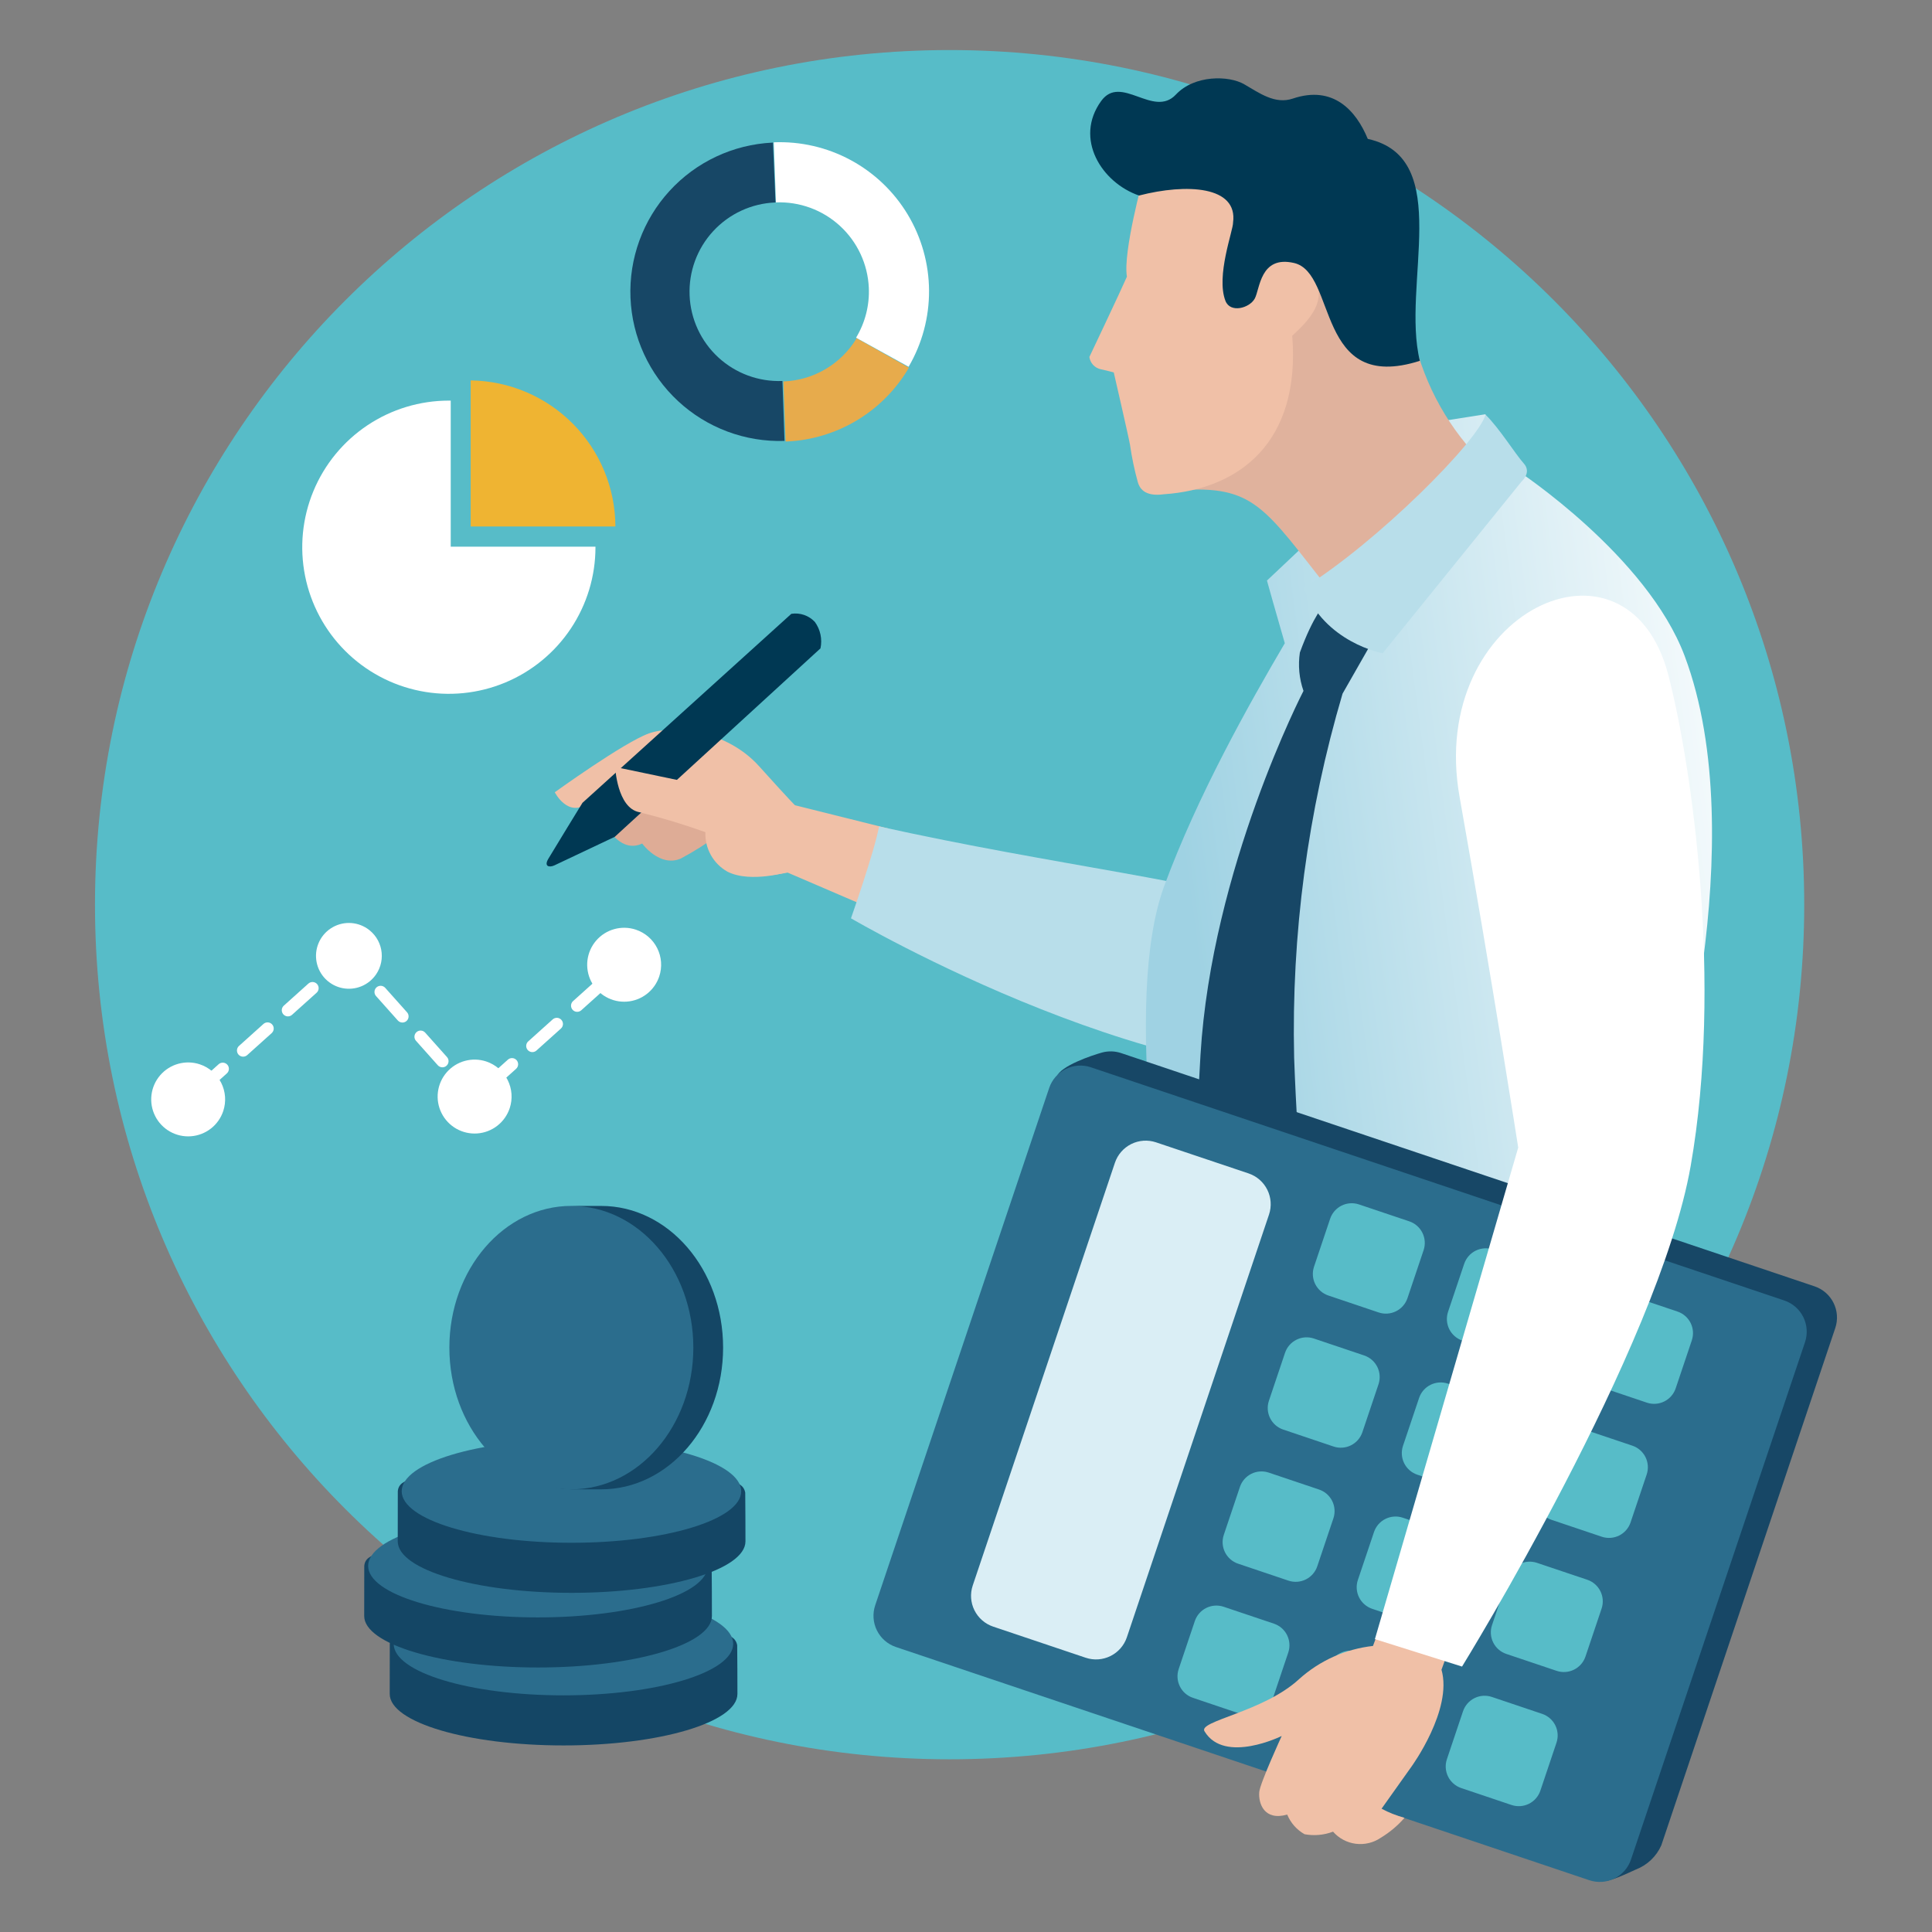 <svg width="226" height="226" viewBox="0 0 226 226" fill="none" xmlns="http://www.w3.org/2000/svg">
<rect x="0" y="0" width="226" height="226" fill="#808080" stroke="none"/>
<g clip-path="url(#clip0_276_206)">
<path d="M111.082 205.797C166.295 205.797 211.053 161.038 211.053 105.826C211.053 50.614 166.295 5.855 111.082 5.855C55.87 5.855 11.111 50.614 11.111 105.826C11.111 161.038 55.87 205.797 111.082 205.797Z" fill="#57BCC8"/>
<path d="M52.725 63.949V46.862H52.505C49.114 46.862 45.798 47.868 42.977 49.752C40.157 51.637 37.959 54.315 36.661 57.449C35.363 60.583 35.023 64.031 35.685 67.358C36.347 70.684 37.98 73.74 40.379 76.139C42.777 78.537 45.833 80.171 49.16 80.832C52.486 81.494 55.935 81.154 59.069 79.856C62.202 78.558 64.881 76.36 66.765 73.54C68.65 70.72 69.656 67.404 69.656 64.012C69.656 63.992 69.656 63.972 69.656 63.951L52.725 63.949Z" fill="white"/>
<path d="M55.059 44.499V61.585H71.989C71.972 57.085 70.188 52.772 67.021 49.576C63.854 46.38 59.558 44.556 55.059 44.499Z" fill="#EFB432"/>
<path d="M86.235 192.46C86.253 192.56 86.262 198.048 86.262 198.152C86.262 201.479 77.156 204.176 65.925 204.176C54.694 204.176 45.588 201.476 45.588 198.152C45.588 198.1 45.588 192.345 45.595 192.294C45.869 189.038 54.865 192.129 65.925 192.129C76.809 192.129 85.691 189.277 86.235 192.46Z" fill="#144665"/>
<path d="M85.766 192.294C85.766 195.621 76.875 198.317 65.91 198.317C54.945 198.317 46.053 195.617 46.053 192.294C46.053 188.971 54.943 186.27 65.91 186.27C76.877 186.27 85.766 188.967 85.766 192.294Z" fill="#2B6D8D"/>
<path d="M83.251 183.342C83.269 183.442 83.278 188.93 83.278 189.034C83.278 192.361 74.172 195.058 62.941 195.058C51.709 195.058 42.603 192.358 42.603 189.034C42.603 188.983 42.603 183.227 42.611 183.177C42.885 179.921 51.882 183.011 62.941 183.011C73.822 183.01 82.707 180.158 83.251 183.342Z" fill="#144665"/>
<path d="M82.78 183.176C82.78 186.503 73.889 189.2 62.923 189.2C51.957 189.2 43.066 186.5 43.066 183.176C43.066 179.852 51.956 177.152 62.923 177.152C73.89 177.152 82.78 179.85 82.78 183.176Z" fill="#2B6D8D"/>
<path d="M87.175 174.61C87.192 174.71 87.202 180.199 87.202 180.303C87.202 183.629 78.096 186.326 66.864 186.326C55.632 186.326 46.527 183.626 46.527 180.303C46.527 180.252 46.527 174.495 46.534 174.444C46.808 171.188 55.804 174.278 66.864 174.278C77.746 174.278 86.631 171.427 87.175 174.61Z" fill="#144665"/>
<path d="M86.704 174.445C86.704 177.772 77.813 180.469 66.847 180.469C55.881 180.469 46.99 177.769 46.99 174.445C46.99 171.121 55.88 168.421 66.847 168.421C77.814 168.421 86.704 171.118 86.704 174.445Z" fill="#2B6D8D"/>
<path d="M84.587 157.641C84.587 166.797 78.198 174.219 70.318 174.219H67.006C59.166 174.165 56.049 166.764 56.049 157.641C56.049 148.594 60.008 141.241 67.759 141.066C67.852 141.066 70.224 141.066 70.317 141.066C78.198 141.062 84.587 148.485 84.587 157.641Z" fill="#144665"/>
<path d="M81.104 157.641C81.104 166.797 74.715 174.219 66.835 174.219C58.955 174.219 52.566 166.797 52.566 157.641C52.566 148.485 58.955 141.062 66.835 141.062C74.715 141.062 81.104 148.485 81.104 157.641Z" fill="#2B6D8D"/>
<path d="M103.89 96.913L102.308 106.445L92.138 102.074C92.138 102.074 87.365 103.044 86.082 102.111C83.597 100.311 84.32 98.454 84.32 98.454L83.385 98.194C83.385 98.194 80.538 95.657 79.228 96.394C77.918 97.131 77.445 95.436 76.889 94.849C76.464 94.482 75.912 94.295 75.35 94.328C75.35 94.328 73.314 96.048 71.287 95.747C68.695 95.363 69.07 94.647 68.787 93.939C66.442 95.731 64.897 92.676 64.897 92.676C64.897 92.676 72.974 86.846 75.906 85.794C78.84 84.742 84.987 85.401 88.796 89.63C92.605 93.859 92.996 94.195 92.996 94.195L103.89 96.913Z" fill="#F0C0A7"/>
<path d="M75.122 98.674C72.701 99.824 71.082 96.859 71.082 96.859L76.072 93.416L83.972 97.693C82.596 98.717 81.143 99.633 79.626 100.434C77.166 101.492 75.122 98.674 75.122 98.674Z" fill="#DEAC96"/>
<path d="M95.317 72.748C94.971 72.378 94.539 72.099 94.06 71.934C93.581 71.77 93.069 71.725 92.568 71.803L68.136 93.91C68.136 93.91 64.672 99.557 64.136 100.469C63.6 101.381 64.279 101.493 64.851 101.229C65.423 100.965 71.913 97.888 71.913 97.888L95.976 75.844C96.09 75.311 96.091 74.759 95.977 74.226C95.864 73.692 95.639 73.189 95.317 72.748Z" fill="#003853"/>
<path d="M83.9 92.218L71.961 89.718C71.961 89.718 72.171 94.493 74.777 95.008C77.394 95.654 79.977 96.434 82.515 97.344C82.477 98.277 82.697 99.203 83.153 100.019C83.608 100.834 84.28 101.508 85.095 101.965C87.874 103.375 92.445 101.924 92.445 101.924L91.664 94.169L83.9 92.218Z" fill="#F0C0A7"/>
<path d="M162.156 68.465C149.704 88.952 150.628 101.905 150.272 106.495C141.746 103.217 123.415 101.236 102.83 96.672C102.29 99.613 99.545 107.421 99.545 107.421C99.545 107.421 137.766 129.853 162.483 125.048C164.251 122.218 173.467 118.294 174.76 114.886L174.737 70.632L162.156 68.465Z" fill="#B8DEEA"/>
<path d="M136.187 103.643C131.213 117.152 136.179 146.528 138.161 156.061C138.822 159.241 138.072 187.873 138.072 187.873L195.872 176.524L195.272 131.849C195.272 131.849 205.191 98.403 197.072 76.749C192.677 65.031 177.594 55.112 177.594 55.112L175.494 52.091L173.749 48.457L167.842 49.39L148.205 67.914C148.205 67.914 149.348 72.014 150.292 75.243C146.132 82.322 140.101 93.016 136.187 103.643Z" fill="url(#paint0_linear_276_206)"/>
<path d="M154.986 70.649C154.986 70.649 153.651 71.949 152.056 76.33C151.83 77.839 151.974 79.38 152.478 80.82C152.478 80.82 141.732 101.588 140.431 123.401C138.638 153.511 139.155 178.201 139.155 178.201L149.202 187.188L156.202 174.325C156.202 174.325 152.202 147.171 151.384 123.694C151.055 109.302 152.966 94.947 157.048 81.142C157.048 81.142 159.056 77.632 160.359 75.342C158.428 73.945 156.63 72.374 154.986 70.649Z" fill="#174766"/>
<path d="M172.948 53.578C168.953 49.394 166.245 44.149 165.148 38.469C163.664 31.015 156.676 27.042 154.321 27.578C153.808 27.086 152.233 25.601 151.21 25.478C145.474 24.755 146.534 17.683 146.534 17.683L138.81 17.469C138.81 17.469 135.561 57.664 137.885 57.344C146.737 56.744 147.867 59.33 155.63 69.181C161.925 70.819 176.034 57.13 172.948 53.578Z" fill="#E0B29D"/>
<path d="M152.886 31.131C151.718 29.79 146.538 17.681 146.538 17.681L138.814 17.467L133.737 20.782C133.737 20.782 131.337 29.482 131.823 32.365C131.108 34.015 127.432 41.758 127.432 41.758C127.479 42.105 127.633 42.43 127.871 42.687C128.11 42.944 128.422 43.122 128.765 43.196C129.734 43.403 130.286 43.572 130.286 43.572C130.286 43.572 132.027 51.112 132.186 52.036C132.397 53.511 132.702 54.97 133.1 56.406C133.281 57.032 133.814 58.137 136.138 57.818C144.99 57.218 152.148 51.732 151.162 39.282C153.243 37.336 155.973 34.684 152.886 31.131Z" fill="#F0C0A7"/>
<path d="M173.769 48.505C175.378 50.063 177.269 53.132 178.242 54.205C179.215 55.278 177.984 56.331 177.984 56.331L161.739 76.414C161.739 76.414 154.952 75.192 152.502 68.774C161.126 63.413 172.965 51.544 173.769 48.505Z" fill="#B8DEEA"/>
<path d="M212.264 150.473C212.743 150.634 213.185 150.888 213.566 151.22C213.948 151.552 214.259 151.956 214.484 152.409C214.709 152.862 214.843 153.354 214.877 153.858C214.912 154.363 214.847 154.869 214.686 155.348L194.335 215.864C193.761 217.156 192.699 218.169 191.382 218.681C190.376 219.117 188.094 220.292 187.235 220.002L108.341 191.002C107.373 190.676 106.574 189.979 106.12 189.065C105.666 188.15 105.594 187.093 105.92 186.125L123.62 125.949C124.044 124.689 127.71 123.457 128.901 123.126C129.641 122.922 130.425 122.944 131.153 123.189L212.264 150.473Z" fill="#174766"/>
<path d="M208.723 152.129C209.691 152.455 210.49 153.151 210.944 154.066C211.398 154.981 211.471 156.038 211.145 157.006L190.789 217.52C190.464 218.488 189.767 219.287 188.853 219.741C187.939 220.195 186.881 220.268 185.913 219.943L104.799 192.661C103.832 192.335 103.033 191.638 102.579 190.723C102.126 189.809 102.053 188.752 102.378 187.784L122.73 127.27C122.891 126.79 123.145 126.347 123.478 125.966C123.81 125.585 124.214 125.273 124.667 125.048C125.12 124.823 125.613 124.69 126.118 124.655C126.623 124.621 127.129 124.686 127.608 124.848L208.723 152.129Z" fill="#2B6D8D"/>
<path d="M146.063 137.266C147.014 137.588 147.799 138.274 148.246 139.174C148.693 140.073 148.766 141.113 148.449 142.066L131.814 191.534C131.49 192.486 130.803 193.271 129.903 193.718C129.002 194.165 127.961 194.238 127.008 193.92L116.17 190.275C115.219 189.952 114.434 189.266 113.987 188.367C113.54 187.468 113.467 186.428 113.785 185.475L130.422 136.011C130.744 135.06 131.43 134.275 132.329 133.827C133.229 133.38 134.269 133.307 135.222 133.625L146.063 137.266Z" fill="#DAEEF5"/>
<path d="M149.03 189.935C149.696 190.161 150.246 190.641 150.559 191.272C150.872 191.902 150.923 192.63 150.701 193.298L148.81 198.924C148.583 199.59 148.103 200.14 147.473 200.453C146.842 200.765 146.114 200.816 145.447 200.594L139.547 198.608C138.881 198.382 138.331 197.902 138.018 197.272C137.705 196.642 137.654 195.914 137.877 195.247L139.769 189.621C139.995 188.955 140.475 188.406 141.105 188.093C141.734 187.78 142.462 187.729 143.13 187.951L149.03 189.935Z" fill="#57BCC8"/>
<path d="M154.31 174.245C154.976 174.471 155.525 174.952 155.838 175.582C156.151 176.212 156.201 176.94 155.979 177.607L154.087 183.231C153.86 183.897 153.38 184.446 152.75 184.759C152.12 185.072 151.392 185.123 150.725 184.901L144.825 182.915C144.159 182.689 143.609 182.208 143.296 181.578C142.983 180.948 142.932 180.22 143.154 179.552L145.045 173.928C145.271 173.262 145.751 172.713 146.381 172.4C147.011 172.087 147.738 172.036 148.406 172.258L154.31 174.245Z" fill="#57BCC8"/>
<path d="M159.586 158.561C160.252 158.787 160.801 159.267 161.114 159.897C161.427 160.527 161.478 161.255 161.256 161.922L159.365 167.543C159.138 168.209 158.658 168.759 158.028 169.072C157.397 169.384 156.669 169.435 156.002 169.213L150.102 167.226C149.435 167 148.886 166.52 148.573 165.89C148.26 165.26 148.209 164.531 148.432 163.864L150.321 158.244C150.547 157.578 151.027 157.028 151.658 156.715C152.288 156.402 153.016 156.351 153.684 156.574L159.586 158.561Z" fill="#57BCC8"/>
<path d="M164.862 142.872C165.528 143.098 166.077 143.579 166.39 144.209C166.703 144.839 166.754 145.567 166.532 146.235L164.641 151.86C164.414 152.526 163.934 153.075 163.304 153.388C162.674 153.701 161.946 153.752 161.279 153.53L155.379 151.543C154.713 151.317 154.163 150.836 153.85 150.206C153.537 149.576 153.486 148.847 153.709 148.18L155.599 142.557C155.825 141.891 156.305 141.342 156.935 141.029C157.565 140.716 158.293 140.665 158.96 140.887L164.862 142.872Z" fill="#57BCC8"/>
<path d="M164.716 195.211C165.382 195.437 165.931 195.917 166.244 196.547C166.556 197.177 166.607 197.905 166.384 198.572L164.491 204.198C164.265 204.864 163.785 205.413 163.155 205.726C162.525 206.039 161.797 206.09 161.13 205.868L155.23 203.883C154.564 203.657 154.015 203.176 153.702 202.546C153.389 201.916 153.338 201.188 153.56 200.521L155.453 194.895C155.679 194.229 156.16 193.679 156.79 193.366C157.42 193.054 158.149 193.003 158.816 193.225L164.716 195.211Z" fill="#57BCC8"/>
<path d="M169.991 179.518C170.657 179.744 171.207 180.225 171.52 180.855C171.833 181.485 171.883 182.213 171.661 182.881L169.769 188.506C169.543 189.172 169.062 189.721 168.432 190.034C167.802 190.347 167.074 190.398 166.407 190.176L160.507 188.192C159.841 187.965 159.292 187.485 158.979 186.855C158.666 186.225 158.615 185.497 158.837 184.83L160.729 179.205C160.955 178.539 161.436 177.989 162.066 177.677C162.696 177.364 163.424 177.313 164.091 177.536L169.991 179.518Z" fill="#57BCC8"/>
<path d="M175.268 163.835C175.934 164.062 176.483 164.543 176.795 165.173C177.108 165.803 177.159 166.531 176.937 167.198L175.046 172.818C174.82 173.484 174.34 174.034 173.71 174.346C173.08 174.659 172.352 174.71 171.685 174.488L165.785 172.503C165.119 172.277 164.569 171.796 164.256 171.166C163.944 170.537 163.893 169.808 164.115 169.141L166.004 163.52C166.23 162.854 166.711 162.305 167.341 161.992C167.971 161.679 168.699 161.628 169.366 161.851L175.268 163.835Z" fill="#57BCC8"/>
<path d="M180.543 148.146C181.209 148.373 181.758 148.853 182.071 149.483C182.384 150.113 182.435 150.842 182.213 151.509L180.319 157.133C180.093 157.799 179.613 158.348 178.983 158.661C178.353 158.974 177.625 159.025 176.958 158.803L171.058 156.818C170.392 156.591 169.843 156.111 169.53 155.481C169.217 154.851 169.166 154.122 169.388 153.455L171.279 147.831C171.505 147.165 171.986 146.615 172.616 146.302C173.246 145.989 173.975 145.938 174.642 146.161L180.543 148.146Z" fill="#57BCC8"/>
<path d="M180.406 200.487C181.072 200.713 181.622 201.193 181.935 201.823C182.248 202.453 182.298 203.182 182.076 203.849L180.184 209.476C179.958 210.142 179.477 210.691 178.846 211.004C178.216 211.317 177.488 211.367 176.82 211.145L170.92 209.159C170.255 208.932 169.706 208.452 169.393 207.822C169.08 207.192 169.029 206.464 169.251 205.797L171.142 200.171C171.369 199.505 171.85 198.955 172.48 198.642C173.11 198.329 173.839 198.279 174.506 198.501L180.406 200.487Z" fill="#57BCC8"/>
<path d="M185.683 184.797C186.349 185.023 186.898 185.504 187.211 186.134C187.524 186.764 187.575 187.492 187.353 188.16L185.462 193.784C185.235 194.45 184.754 194.999 184.124 195.312C183.494 195.625 182.766 195.676 182.099 195.454L176.193 193.468C175.528 193.241 174.98 192.761 174.669 192.131C174.357 191.502 174.307 190.775 174.53 190.109L176.421 184.484C176.647 183.818 177.127 183.268 177.757 182.955C178.387 182.643 179.115 182.592 179.783 182.814L185.683 184.797Z" fill="#57BCC8"/>
<path d="M190.957 169.114C191.623 169.34 192.173 169.82 192.485 170.45C192.798 171.08 192.849 171.808 192.627 172.475L190.737 178.095C190.511 178.761 190.031 179.31 189.401 179.623C188.771 179.936 188.043 179.987 187.376 179.765L181.476 177.779C180.81 177.553 180.261 177.072 179.948 176.442C179.635 175.812 179.584 175.084 179.806 174.417L181.696 168.797C181.923 168.131 182.403 167.582 183.033 167.269C183.664 166.956 184.392 166.906 185.059 167.128L190.957 169.114Z" fill="#57BCC8"/>
<path d="M196.236 153.424C196.903 153.65 197.452 154.131 197.765 154.761C198.078 155.391 198.128 156.12 197.905 156.787L196.015 162.411C195.789 163.077 195.309 163.627 194.679 163.94C194.049 164.253 193.321 164.304 192.653 164.081L186.753 162.093C186.087 161.867 185.538 161.387 185.225 160.757C184.912 160.127 184.861 159.399 185.084 158.732L186.974 153.108C187.201 152.442 187.682 151.893 188.312 151.58C188.942 151.267 189.67 151.216 190.337 151.438L196.236 153.424Z" fill="#57BCC8"/>
<path d="M169.772 192.118C169.772 192.118 168.879 194.655 168.622 195.318C169.954 199.993 165.122 206.638 165.122 206.638L161.612 211.576C162.462 212.034 163.363 212.393 164.296 212.644C163.494 213.563 162.554 214.352 161.51 214.983C160.653 215.564 159.613 215.811 158.586 215.678C157.559 215.546 156.617 215.042 155.936 214.262C154.873 214.666 153.72 214.77 152.602 214.562C151.688 214.044 150.974 213.234 150.574 212.262C147.887 213.036 147.186 210.962 147.304 209.621C147.395 208.588 149.929 203.071 149.929 203.071C149.929 203.071 143.257 206.378 140.918 202.549C140.018 201.322 147.764 200.298 151.976 196.409C154.378 194.25 157.396 192.896 160.606 192.538L162.056 188.672L169.772 192.118Z" fill="#F0C0A7"/>
<path d="M195.164 78.989C197.964 89.784 201.516 115.057 197.771 136.389C194.026 157.721 171.025 194.95 171.025 194.95L160.832 191.74L177.597 134.24C177.597 134.24 174.585 114.867 170.737 93.212C166.889 71.557 190.407 60.631 195.164 78.989Z" fill="white"/>
<path d="M159.998 16.247C158.636 12.947 155.97 9.93 151.223 11.534C149.14 12.234 147.317 10.882 145.536 9.853C143.755 8.824 139.735 8.739 137.553 11.062C134.923 13.862 131.132 8.613 128.812 11.816C125.621 16.222 128.866 21.369 133.24 22.873C138.803 21.439 144.83 21.746 144.24 26.038C144.269 26.914 142.212 32.294 143.352 35.201C143.921 36.657 146.153 36.048 146.772 34.938C147.391 33.828 147.386 29.845 151.372 30.763C156.45 31.932 153.837 46.108 166.091 42.209C163.898 33.343 170.142 18.474 159.998 16.247Z" fill="#003853"/>
<path d="M92.027 51.647H91.899L91.643 44.617H91.727C93.447 44.54 95.122 44.039 96.602 43.158C98.082 42.277 99.321 41.044 100.21 39.568L106.323 43.009C104.851 45.529 102.772 47.639 100.274 49.148C97.777 50.657 94.941 51.516 92.027 51.647Z" fill="#E7AB4C"/>
<path d="M90.718 23.685H90.687C87.918 23.796 85.307 25.003 83.427 27.04C81.548 29.076 80.555 31.776 80.667 34.545C80.778 37.314 81.985 39.925 84.021 41.804C86.058 43.683 88.758 44.676 91.527 44.565L91.771 51.577C87.166 51.727 82.689 50.052 79.314 46.916C75.939 43.78 73.94 39.438 73.753 34.834C73.565 30.231 75.205 25.74 78.314 22.341C81.423 18.941 85.749 16.907 90.351 16.683H90.418L90.718 23.685Z" fill="#174766"/>
<path d="M101.632 33.654C101.506 30.893 100.293 28.294 98.257 26.425C96.221 24.555 93.528 23.567 90.767 23.677L90.514 16.647C93.644 16.52 96.751 17.237 99.508 18.724C102.265 20.211 104.572 22.413 106.185 25.098C107.798 27.784 108.659 30.854 108.677 33.987C108.695 37.12 107.869 40.199 106.287 42.903L100.14 39.503C101.205 37.744 101.724 35.708 101.632 33.654Z" fill="white"/>
<path d="M44.004 113.964C43.578 114.595 42.975 115.086 42.271 115.374C41.567 115.663 40.793 115.736 40.047 115.584C39.301 115.433 38.617 115.064 38.081 114.524C37.545 113.983 37.181 113.296 37.036 112.549C36.89 111.802 36.969 111.029 37.264 110.327C37.557 109.625 38.053 109.026 38.687 108.606C39.322 108.185 40.066 107.962 40.828 107.965C41.589 107.968 42.332 108.197 42.963 108.622C43.382 108.904 43.742 109.266 44.022 109.687C44.301 110.109 44.495 110.581 44.591 111.077C44.688 111.573 44.686 112.084 44.585 112.579C44.484 113.074 44.287 113.545 44.004 113.964Z" fill="white"/>
<path d="M26.116 129.964C25.848 130.776 25.344 131.49 24.67 132.016C23.995 132.541 23.18 132.855 22.327 132.918C21.474 132.98 20.622 132.788 19.878 132.366C19.134 131.945 18.532 131.312 18.148 130.547C17.764 129.783 17.615 128.923 17.72 128.074C17.825 127.225 18.18 126.427 18.739 125.779C19.297 125.132 20.036 124.665 20.86 124.437C21.684 124.21 22.558 124.231 23.369 124.5C23.909 124.678 24.407 124.961 24.837 125.332C25.267 125.703 25.62 126.156 25.875 126.663C26.13 127.17 26.282 127.723 26.324 128.289C26.365 128.856 26.295 129.425 26.116 129.964Z" fill="white"/>
<path d="M59.625 129.631C59.356 130.443 58.853 131.157 58.178 131.683C57.504 132.21 56.689 132.524 55.836 132.587C54.983 132.649 54.13 132.458 53.386 132.036C52.642 131.614 52.039 130.981 51.655 130.217C51.27 129.453 51.121 128.592 51.226 127.743C51.331 126.894 51.685 126.095 52.244 125.448C52.803 124.8 53.541 124.333 54.366 124.105C55.19 123.877 56.064 123.898 56.876 124.167C57.415 124.345 57.914 124.628 58.344 124.999C58.774 125.37 59.127 125.822 59.382 126.33C59.637 126.837 59.79 127.39 59.832 127.956C59.873 128.523 59.803 129.092 59.625 129.631Z" fill="white"/>
<path d="M77.119 114.211C76.85 115.023 76.347 115.737 75.672 116.263C74.998 116.79 74.182 117.104 73.329 117.166C72.476 117.229 71.623 117.037 70.879 116.615C70.135 116.193 69.533 115.56 69.148 114.796C68.764 114.031 68.615 113.17 68.72 112.321C68.826 111.472 69.18 110.673 69.739 110.026C70.298 109.379 71.037 108.911 71.861 108.684C72.686 108.456 73.56 108.478 74.372 108.747C74.911 108.925 75.41 109.208 75.84 109.579C76.269 109.95 76.622 110.403 76.877 110.91C77.132 111.417 77.285 111.97 77.326 112.536C77.368 113.103 77.297 113.672 77.119 114.211Z" fill="white"/>
<path d="M24.199 127.397C24.055 127.393 23.915 127.346 23.798 127.262C23.681 127.178 23.592 127.061 23.542 126.925C23.492 126.79 23.485 126.643 23.519 126.503C23.554 126.363 23.63 126.237 23.738 126.141L25.575 124.491C25.717 124.363 25.904 124.297 26.094 124.307C26.285 124.318 26.464 124.403 26.592 124.545C26.719 124.687 26.785 124.874 26.775 125.065C26.765 125.255 26.68 125.434 26.538 125.562L24.699 127.213C24.562 127.336 24.383 127.402 24.199 127.397Z" fill="white"/>
<path d="M28.418 123.605C28.274 123.601 28.135 123.554 28.018 123.47C27.901 123.386 27.812 123.269 27.763 123.134C27.713 122.998 27.705 122.852 27.74 122.712C27.775 122.572 27.85 122.446 27.957 122.35L30.817 119.78C30.959 119.652 31.146 119.586 31.337 119.596C31.528 119.606 31.706 119.692 31.834 119.834C31.962 119.976 32.028 120.163 32.018 120.354C32.008 120.544 31.922 120.723 31.78 120.851L28.92 123.421C28.783 123.545 28.603 123.611 28.418 123.605ZM33.662 118.894C33.518 118.89 33.379 118.843 33.262 118.759C33.145 118.675 33.055 118.558 33.006 118.422C32.956 118.287 32.948 118.14 32.983 118C33.018 117.86 33.094 117.734 33.201 117.638L36.061 115.068C36.131 115.002 36.213 114.951 36.303 114.918C36.393 114.884 36.489 114.869 36.585 114.873C36.681 114.877 36.775 114.9 36.862 114.941C36.948 114.982 37.026 115.04 37.09 115.111C37.154 115.183 37.204 115.266 37.235 115.357C37.266 115.447 37.279 115.543 37.273 115.639C37.267 115.735 37.242 115.828 37.199 115.914C37.156 116 37.096 116.077 37.023 116.139L34.163 118.709C34.027 118.832 33.849 118.898 33.665 118.894H33.662Z" fill="white"/>
<path d="M42.385 114.376C42.287 114.373 42.19 114.351 42.101 114.309C42.013 114.268 41.933 114.209 41.868 114.136L40.705 112.836L39.405 114.003C39.334 114.066 39.252 114.115 39.163 114.147C39.074 114.178 38.98 114.192 38.885 114.187C38.791 114.182 38.698 114.158 38.613 114.117C38.528 114.076 38.451 114.019 38.388 113.949C38.325 113.879 38.276 113.797 38.244 113.707C38.213 113.618 38.199 113.524 38.204 113.429C38.209 113.335 38.233 113.242 38.273 113.157C38.314 113.072 38.371 112.995 38.442 112.932L40.279 111.282C40.348 111.217 40.431 111.168 40.52 111.136C40.61 111.104 40.705 111.091 40.8 111.098C40.895 111.103 40.988 111.127 41.074 111.168C41.16 111.209 41.236 111.267 41.3 111.338L42.944 113.18C43.038 113.285 43.099 113.415 43.12 113.554C43.14 113.693 43.12 113.836 43.06 113.963C43.001 114.091 42.906 114.199 42.786 114.273C42.666 114.347 42.528 114.384 42.387 114.38L42.385 114.376Z" fill="white"/>
<path d="M51.73 124.851C51.631 124.848 51.535 124.826 51.446 124.784C51.356 124.743 51.277 124.683 51.212 124.61L48.663 121.753C48.535 121.61 48.47 121.423 48.481 121.232C48.492 121.042 48.578 120.863 48.721 120.736C48.863 120.609 49.05 120.543 49.241 120.554C49.432 120.565 49.61 120.651 49.737 120.794L52.286 123.651C52.38 123.756 52.442 123.886 52.462 124.025C52.483 124.165 52.462 124.307 52.403 124.435C52.344 124.563 52.248 124.67 52.128 124.744C52.008 124.818 51.87 124.855 51.73 124.851ZM47.054 119.613C46.956 119.61 46.86 119.588 46.77 119.546C46.681 119.505 46.602 119.445 46.536 119.372L43.987 116.515C43.925 116.444 43.876 116.362 43.845 116.273C43.814 116.183 43.8 116.089 43.806 115.994C43.811 115.9 43.835 115.808 43.876 115.722C43.917 115.637 43.975 115.561 44.045 115.498C44.116 115.435 44.198 115.387 44.288 115.355C44.377 115.324 44.472 115.311 44.566 115.316C44.66 115.322 44.753 115.346 44.838 115.387C44.923 115.428 44.999 115.485 45.062 115.556L47.611 118.413C47.706 118.518 47.767 118.648 47.787 118.787C47.808 118.927 47.787 119.069 47.728 119.197C47.669 119.325 47.573 119.432 47.453 119.506C47.333 119.58 47.195 119.617 47.054 119.613Z" fill="white"/>
<path d="M55.498 129.073C55.4 129.07 55.303 129.048 55.214 129.007C55.125 128.965 55.046 128.906 54.98 128.833L53.337 126.991C53.272 126.921 53.222 126.838 53.189 126.749C53.157 126.659 53.143 126.564 53.147 126.468C53.152 126.373 53.176 126.28 53.217 126.193C53.258 126.107 53.316 126.03 53.387 125.967C53.458 125.903 53.541 125.854 53.631 125.823C53.722 125.792 53.817 125.779 53.912 125.785C54.008 125.791 54.101 125.816 54.186 125.859C54.272 125.901 54.348 125.96 54.41 126.032L55.583 127.349L56.91 126.196C57.055 126.071 57.243 126.008 57.433 126.022C57.624 126.035 57.801 126.124 57.926 126.268C58.052 126.412 58.114 126.6 58.101 126.791C58.087 126.981 57.999 127.159 57.855 127.284L55.99 128.898C55.854 129.016 55.678 129.079 55.498 129.073Z" fill="white"/>
<path d="M58.033 126.864C57.889 126.86 57.749 126.813 57.632 126.729C57.515 126.645 57.426 126.528 57.376 126.392C57.327 126.257 57.319 126.11 57.353 125.97C57.388 125.83 57.464 125.704 57.572 125.608L59.409 123.957C59.551 123.829 59.738 123.763 59.928 123.773C60.119 123.783 60.298 123.869 60.426 124.011C60.553 124.153 60.619 124.34 60.609 124.531C60.599 124.721 60.514 124.9 60.372 125.028L58.535 126.679C58.397 126.803 58.218 126.869 58.033 126.864Z" fill="white"/>
<path d="M62.253 123.072C62.109 123.068 61.97 123.021 61.853 122.937C61.736 122.853 61.647 122.736 61.597 122.6C61.547 122.465 61.539 122.318 61.574 122.178C61.609 122.038 61.685 121.912 61.792 121.816L64.652 119.246C64.723 119.183 64.805 119.134 64.894 119.102C64.983 119.071 65.078 119.057 65.172 119.062C65.266 119.067 65.359 119.091 65.444 119.132C65.53 119.172 65.606 119.23 65.669 119.3C65.733 119.37 65.781 119.452 65.813 119.542C65.844 119.631 65.858 119.725 65.853 119.82C65.848 119.914 65.824 120.007 65.784 120.092C65.743 120.177 65.686 120.254 65.615 120.317L62.755 122.887C62.618 123.011 62.438 123.078 62.253 123.072ZM67.497 118.36C67.353 118.356 67.214 118.309 67.097 118.225C66.981 118.141 66.892 118.024 66.842 117.889C66.792 117.753 66.784 117.607 66.819 117.467C66.854 117.327 66.929 117.201 67.036 117.105L69.896 114.535C70.038 114.407 70.225 114.341 70.416 114.351C70.607 114.361 70.786 114.447 70.913 114.589C71.041 114.731 71.107 114.918 71.097 115.109C71.087 115.299 71.001 115.478 70.859 115.606L67.999 118.176C67.862 118.3 67.682 118.366 67.497 118.36Z" fill="white"/>
</g>
<defs>
<linearGradient id="paint0_linear_276_206" x1="134.173" y1="68.254" x2="205.278" y2="58.861" gradientUnits="userSpaceOnUse">
<stop stop-color="#9FD2E3"/>
<stop offset="1" stop-color="white"/>
</linearGradient>
<clipPath id="clip0_276_206">
<rect width="203.777" height="214.29" fill="white" transform="translate(11.111 5.855)"/>
</clipPath>
</defs>
</svg>
